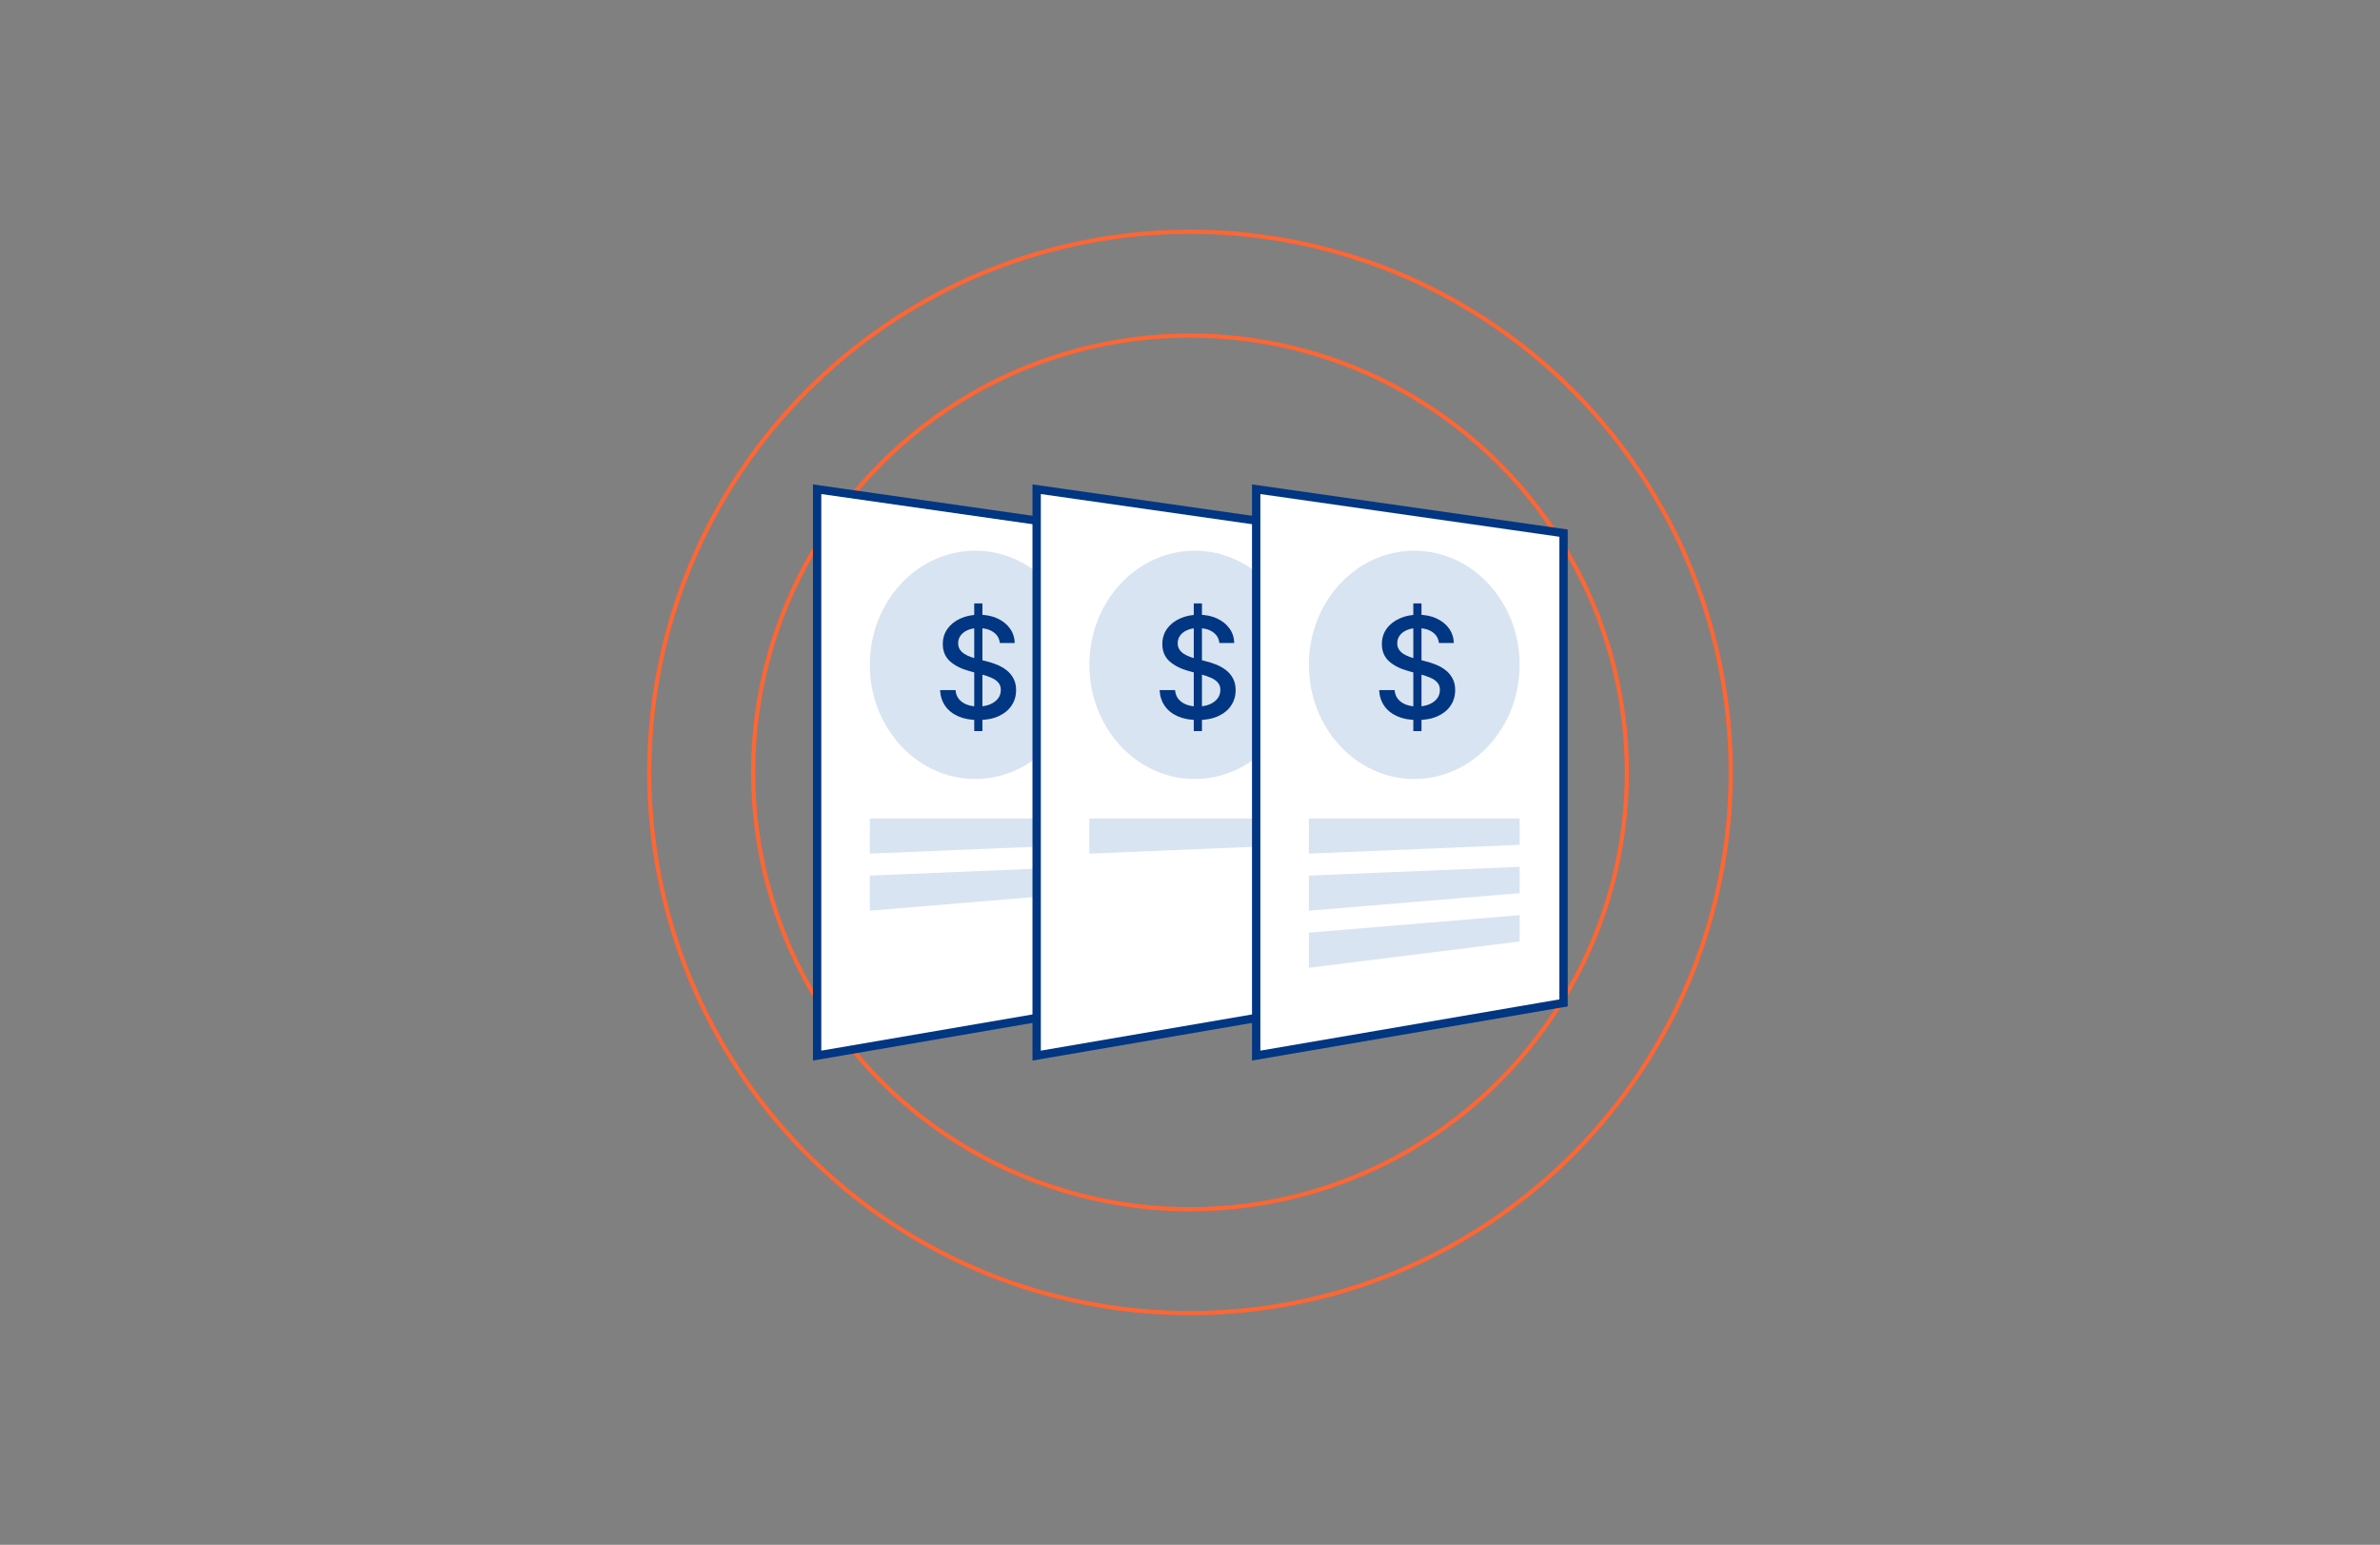 <?xml version="1.0" encoding="UTF-8"?>
<svg width="570px" height="370px" viewBox="0 0 570 370" version="1.1" xmlns="http://www.w3.org/2000/svg" xmlns:xlink="http://www.w3.org/1999/xlink">
    <rect x="0" y="0" width="570" height="370" fill="#808080" stroke="none"/>
    <title>灵活定价</title>
    <g id="页面-1" stroke="none" stroke-width="1" fill="none" fill-rule="evenodd">
        <g id="灵活定价">
            <rect id="矩形" fill-opacity="0" fill="#FFFFFF" fill-rule="nonzero" x="0" y="0" width="570" height="370"></rect>
            <circle id="椭圆形" stroke="#FF6633" cx="285" cy="185" r="104.63"></circle>
            <circle id="椭圆形" stroke="#FF6633" cx="285" cy="185" r="129.5"></circle>
            <polygon id="路径" stroke="#003682" stroke-width="2" fill="#FFFFFF" fill-rule="nonzero" points="195.696 252.826 195.696 117.174 269.306 127.69 269.306 240.207"></polygon>
            <ellipse id="椭圆形" fill="#D9E4F2" fill-rule="nonzero" cx="233.552" cy="159.237" rx="25.238" ry="27.341"></ellipse>
            <polygon id="路径" fill="#D9E4F2" fill-rule="nonzero" points="208.314 196.041 258.79 196.041 258.79 202.351 208.314 204.454"></polygon>
            <polygon id="路径" fill="#D9E4F2" fill-rule="nonzero" points="208.314 209.712 258.79 207.609 258.79 213.918 208.314 218.124"></polygon>
            <path d="M233.325,175.106 L233.325,144.515 L235.284,144.515 L235.284,175.106 L233.325,175.106 Z M239.455,154.003 C239.327,152.871 238.802,151.995 237.877,151.374 C236.953,150.744 235.79,150.43 234.388,150.43 C233.384,150.43 232.516,150.589 231.783,150.908 C231.05,151.218 230.481,151.649 230.074,152.198 C229.676,152.74 229.477,153.357 229.477,154.05 C229.477,154.632 229.612,155.134 229.883,155.556 C230.162,155.978 230.524,156.333 230.971,156.62 C231.425,156.898 231.911,157.133 232.428,157.325 C232.946,157.508 233.444,157.659 233.922,157.779 L236.312,158.4 C237.093,158.591 237.893,158.85 238.714,159.177 C239.534,159.503 240.295,159.934 240.996,160.467 C241.697,161.001 242.263,161.662 242.693,162.451 C243.131,163.24 243.35,164.184 243.35,165.283 C243.35,166.669 242.992,167.9 242.275,168.975 C241.566,170.051 240.534,170.899 239.18,171.521 C237.834,172.142 236.205,172.453 234.293,172.453 C232.46,172.453 230.875,172.162 229.537,171.58 C228.198,170.999 227.151,170.174 226.394,169.107 C225.637,168.031 225.219,166.757 225.139,165.283 L228.844,165.283 C228.915,166.167 229.202,166.904 229.704,167.494 C230.214,168.075 230.863,168.509 231.652,168.796 C232.448,169.075 233.321,169.214 234.269,169.214 C235.312,169.214 236.24,169.051 237.053,168.725 C237.873,168.39 238.519,167.928 238.989,167.338 C239.459,166.741 239.694,166.044 239.694,165.247 C239.694,164.522 239.487,163.929 239.072,163.467 C238.666,163.005 238.112,162.622 237.411,162.32 C236.718,162.017 235.934,161.75 235.057,161.519 L232.166,160.73 C230.206,160.196 228.652,159.412 227.505,158.376 C226.366,157.341 225.796,155.97 225.796,154.265 C225.796,152.855 226.179,151.625 226.944,150.573 C227.708,149.521 228.744,148.705 230.05,148.123 C231.357,147.534 232.831,147.239 234.472,147.239 C236.129,147.239 237.591,147.53 238.857,148.111 C240.132,148.693 241.136,149.494 241.869,150.513 C242.602,151.525 242.984,152.688 243.016,154.003 L239.455,154.003 Z" id="形状" fill="#003682" fill-rule="nonzero"></path>
            <polygon id="路径" stroke="#003682" stroke-width="2" fill="#FFFFFF" fill-rule="nonzero" points="248.274 252.826 248.274 117.174 321.884 127.69 321.884 240.207"></polygon>
            <ellipse id="椭圆形" fill="#D9E4F2" fill-rule="nonzero" cx="286.13" cy="159.237" rx="25.238" ry="27.341"></ellipse>
            <polygon id="路径" fill="#D9E4F2" fill-rule="nonzero" points="260.893 196.041 311.368 196.041 311.368 202.351 260.893 204.454"></polygon>
            <path d="M285.903,175.106 L285.903,144.515 L287.863,144.515 L287.863,175.106 L285.903,175.106 Z M292.033,154.003 C291.906,152.871 291.38,151.995 290.456,151.374 C289.532,150.744 288.369,150.43 286.967,150.43 C285.963,150.43 285.095,150.589 284.362,150.908 C283.629,151.218 283.059,151.649 282.653,152.198 C282.255,152.74 282.055,153.357 282.055,154.05 C282.055,154.632 282.191,155.134 282.462,155.556 C282.741,155.978 283.103,156.333 283.549,156.62 C284.003,156.898 284.489,157.133 285.007,157.325 C285.525,157.508 286.023,157.659 286.501,157.779 L288.891,158.4 C289.671,158.591 290.472,158.85 291.293,159.177 C292.113,159.503 292.874,159.934 293.575,160.467 C294.276,161.001 294.842,161.662 295.272,162.451 C295.71,163.24 295.929,164.184 295.929,165.283 C295.929,166.669 295.571,167.9 294.854,168.975 C294.145,170.051 293.113,170.899 291.759,171.521 C290.412,172.142 288.783,172.453 286.871,172.453 C285.039,172.453 283.454,172.162 282.115,171.58 C280.777,170.999 279.729,170.174 278.972,169.107 C278.216,168.031 277.797,166.757 277.718,165.283 L281.422,165.283 C281.494,166.167 281.781,166.904 282.283,167.494 C282.792,168.075 283.442,168.509 284.23,168.796 C285.027,169.075 285.899,169.214 286.847,169.214 C287.891,169.214 288.819,169.051 289.632,168.725 C290.452,168.39 291.097,167.928 291.567,167.338 C292.037,166.741 292.272,166.044 292.272,165.247 C292.272,164.522 292.065,163.929 291.651,163.467 C291.245,163.005 290.691,162.622 289.99,162.32 C289.297,162.017 288.512,161.75 287.636,161.519 L284.744,160.73 C282.784,160.196 281.231,159.412 280.084,158.376 C278.945,157.341 278.375,155.97 278.375,154.265 C278.375,152.855 278.757,151.625 279.522,150.573 C280.287,149.521 281.323,148.705 282.629,148.123 C283.936,147.534 285.409,147.239 287.05,147.239 C288.707,147.239 290.169,147.53 291.436,148.111 C292.711,148.693 293.714,149.494 294.447,150.513 C295.18,151.525 295.563,152.688 295.594,154.003 L292.033,154.003 Z" id="形状" fill="#003682" fill-rule="nonzero"></path>
            <polygon id="路径" stroke="#003682" stroke-width="2" fill="#FFFFFF" fill-rule="nonzero" points="300.853 252.826 300.853 117.174 374.462 127.69 374.462 240.207"></polygon>
            <ellipse id="椭圆形" fill="#D9E4F2" fill-rule="nonzero" cx="338.709" cy="159.237" rx="25.238" ry="27.341"></ellipse>
            <polygon id="路径" fill="#D9E4F2" fill-rule="nonzero" points="313.472 196.041 363.947 196.041 363.947 202.351 313.472 204.454"></polygon>
            <polygon id="路径" fill="#D9E4F2" fill-rule="nonzero" points="313.472 209.712 363.947 207.609 363.947 213.918 313.472 218.124"></polygon>
            <path d="M338.482,175.106 L338.482,144.515 L340.442,144.515 L340.442,175.106 L338.482,175.106 Z M344.613,154.003 C344.485,152.871 343.959,151.995 343.035,151.374 C342.111,150.744 340.948,150.43 339.546,150.43 C338.542,150.43 337.674,150.589 336.941,150.908 C336.208,151.218 335.638,151.649 335.232,152.198 C334.834,152.74 334.635,153.357 334.635,154.05 C334.635,154.632 334.77,155.134 335.041,155.556 C335.32,155.978 335.682,156.333 336.128,156.62 C336.582,156.898 337.068,157.133 337.586,157.325 C338.104,157.508 338.602,157.659 339.08,157.779 L341.47,158.4 C342.25,158.591 343.051,158.85 343.872,159.177 C344.692,159.503 345.453,159.934 346.154,160.467 C346.855,161.001 347.421,161.662 347.851,162.451 C348.289,163.24 348.508,164.184 348.508,165.283 C348.508,166.669 348.15,167.9 347.433,168.975 C346.724,170.051 345.692,170.899 344.338,171.521 C342.991,172.142 341.362,172.453 339.45,172.453 C337.618,172.453 336.033,172.162 334.694,171.58 C333.356,170.999 332.308,170.174 331.552,169.107 C330.795,168.031 330.377,166.757 330.297,165.283 L334.001,165.283 C334.073,166.167 334.36,166.904 334.862,167.494 C335.371,168.075 336.021,168.509 336.809,168.796 C337.606,169.075 338.478,169.214 339.426,169.214 C340.47,169.214 341.398,169.051 342.211,168.725 C343.031,168.39 343.676,167.928 344.146,167.338 C344.617,166.741 344.852,166.044 344.852,165.247 C344.852,164.522 344.644,163.929 344.23,163.467 C343.824,163.005 343.27,162.622 342.569,162.32 C341.876,162.017 341.091,161.75 340.215,161.519 L337.323,160.73 C335.364,160.196 333.81,159.412 332.663,158.376 C331.524,157.341 330.954,155.97 330.954,154.265 C330.954,152.855 331.336,151.625 332.101,150.573 C332.866,149.521 333.902,148.705 335.208,148.123 C336.515,147.534 337.988,147.239 339.63,147.239 C341.287,147.239 342.748,147.53 344.015,148.111 C345.29,148.693 346.293,149.494 347.026,150.513 C347.759,151.525 348.142,152.688 348.174,154.003 L344.613,154.003 Z" id="形状" fill="#003682" fill-rule="nonzero"></path>
            <polygon id="路径" fill="#D9E4F2" fill-rule="nonzero" points="313.472 223.382 363.947 219.176 363.947 225.485 313.472 231.795"></polygon>
        </g>
    </g>
</svg>